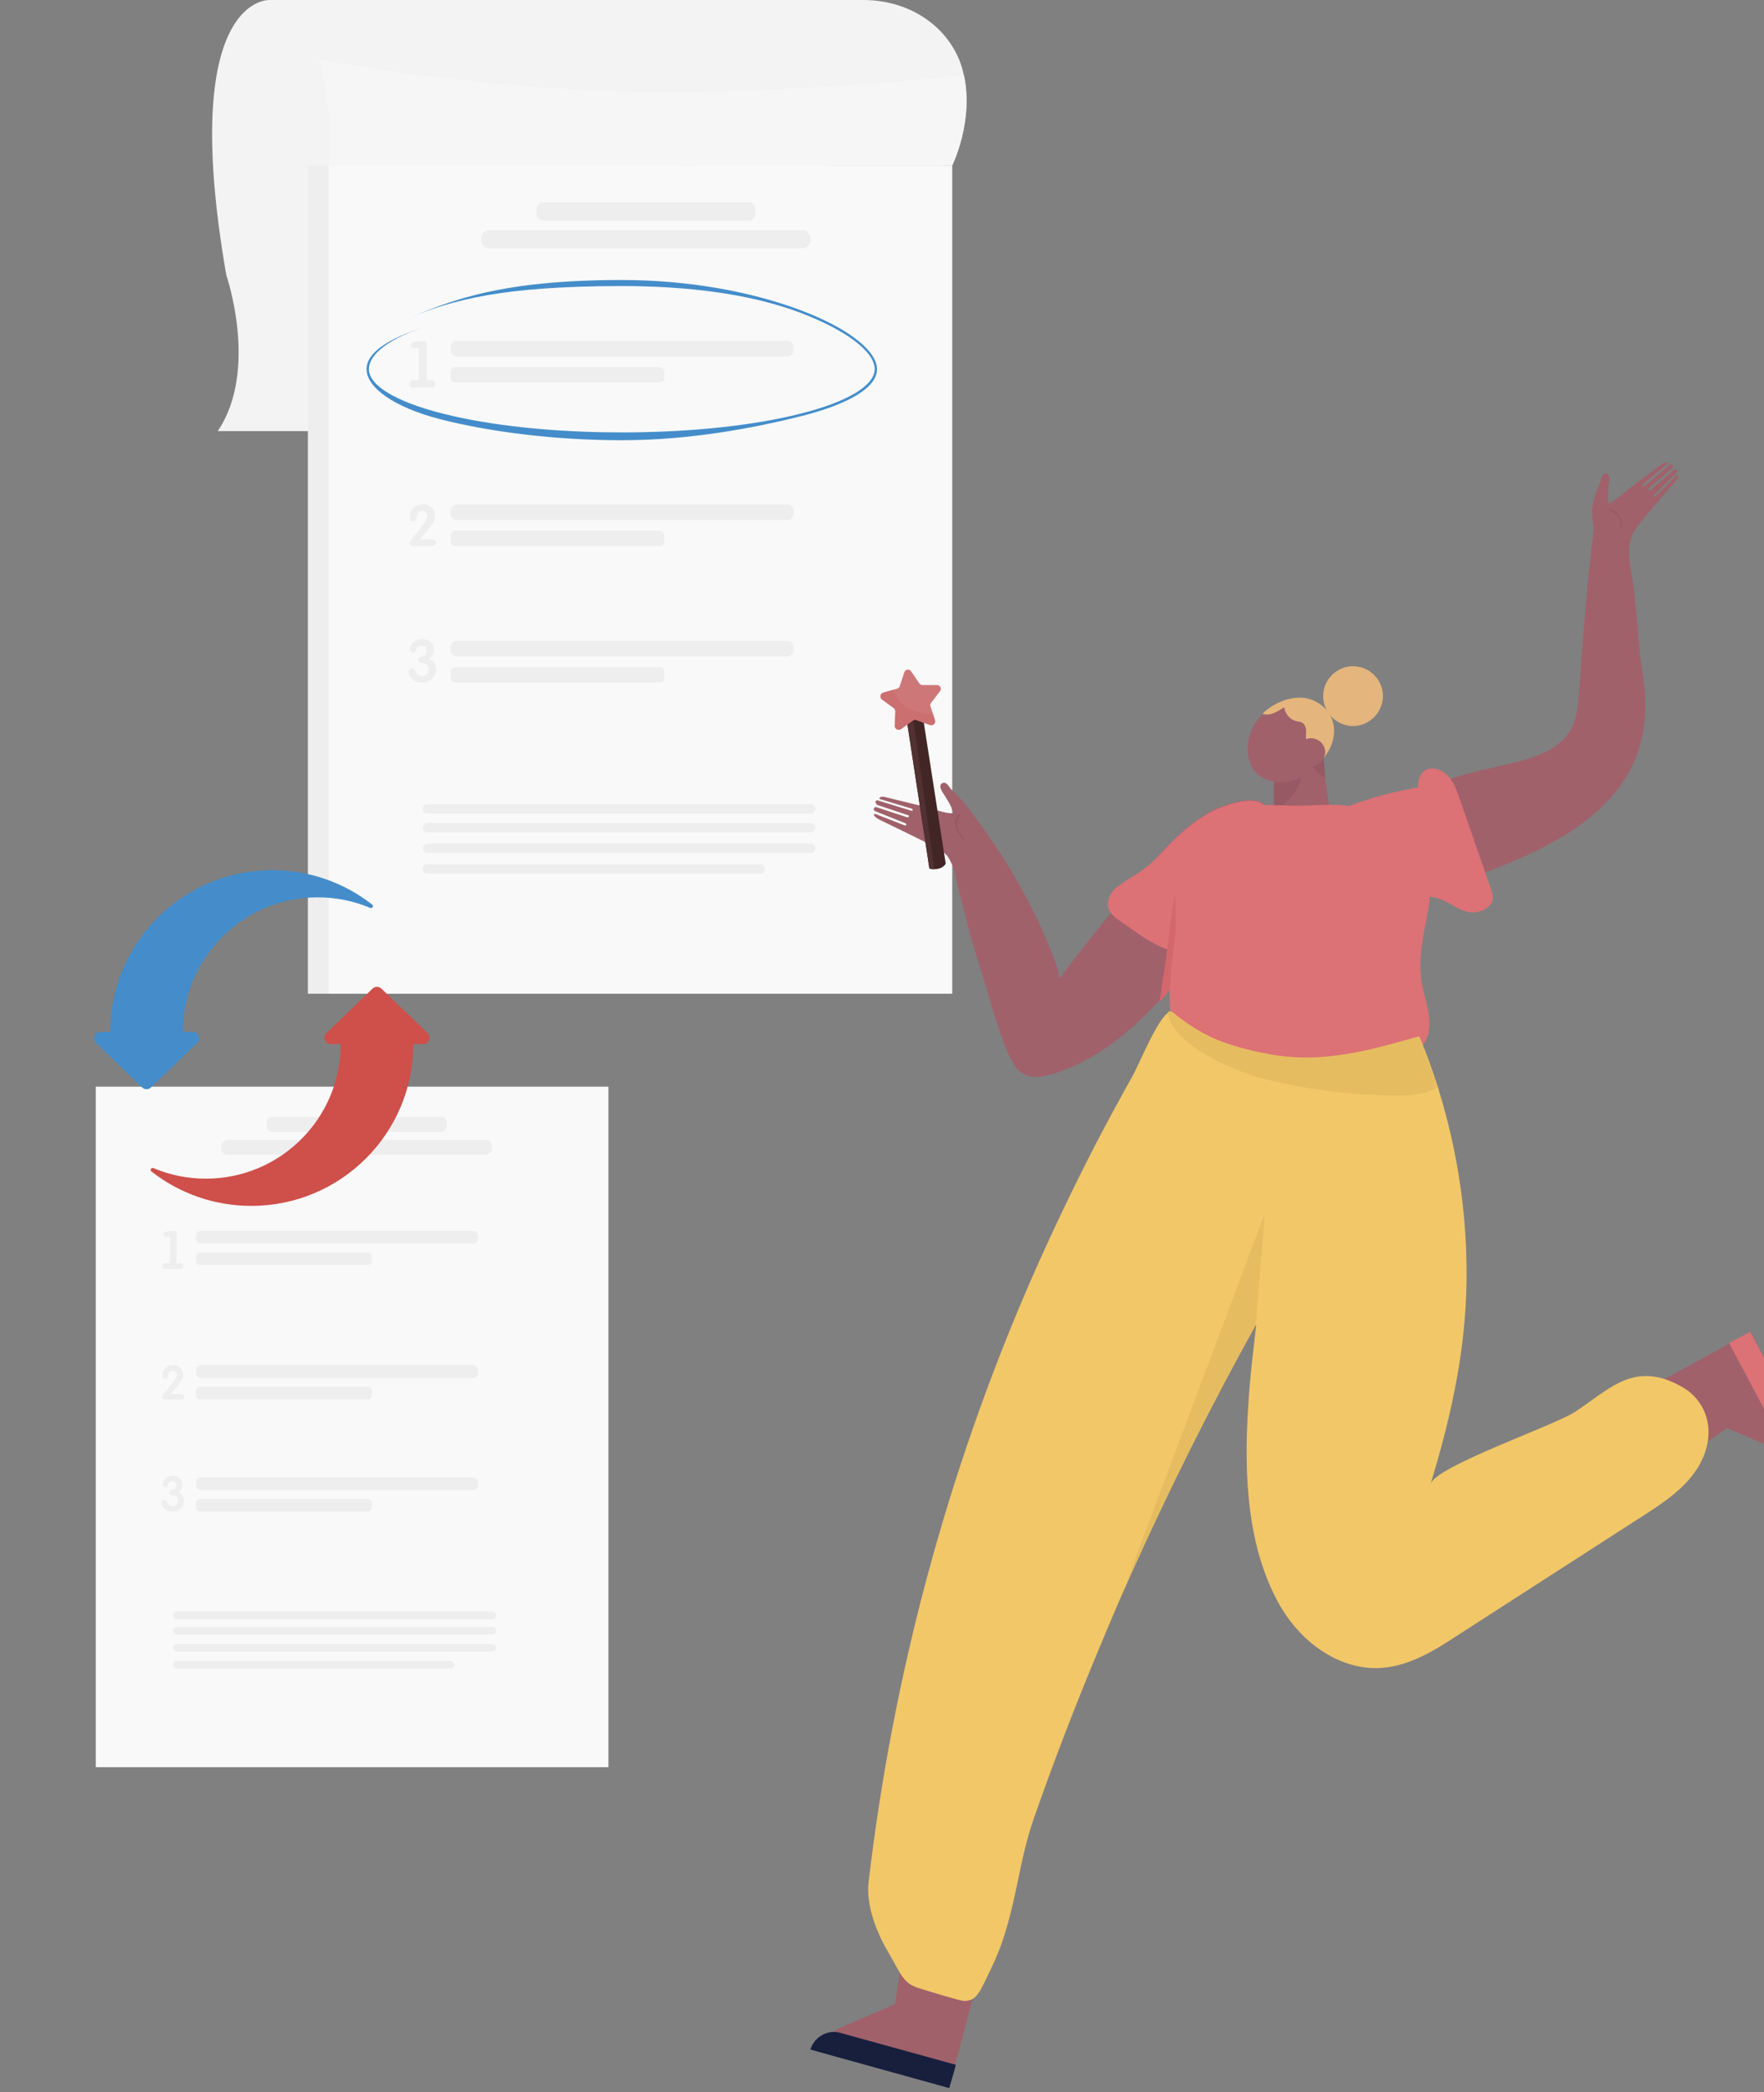 <svg width="657" height="779" viewBox="0 0 657 779" fill="none" xmlns="http://www.w3.org/2000/svg">
<rect x="0" y="0" width="657" height="779" fill="#808080" stroke="none"/>
<g clip-path="url(#clip0_3942_18731)">
<path d="M100.318 -0C100.318 -0 66.21 -1.683 84.284 102.425C84.284 102.425 96.474 137.769 81.102 160.52H307.367V-0H100.318Z" fill="#F3F3F3"/>
<path d="M123.557 270.61C123.557 270.61 107.764 252.157 122.596 240.435C122.596 240.435 133.435 233.883 142.262 234.394C142.262 234.394 129.742 255.402 133.795 257.506C137.848 259.61 146.045 233.072 146.045 233.072C146.045 233.072 170.695 230.668 178.622 234.485C178.622 234.485 157.545 251.736 161.988 252.788C166.432 253.81 189.191 236.859 189.191 236.859C189.191 236.859 212.129 240.766 210.928 254.771C209.697 268.777 201.801 273.104 198.318 272.744C194.835 272.383 174.508 264.599 174.058 267.454C173.608 270.309 185.858 279.626 194.415 280.047C194.415 280.047 178.232 297.899 167.483 292.76C156.734 287.591 155.803 279.446 149.108 276.38C142.412 273.315 136.678 273.315 139.44 276.44C142.202 279.566 154.332 282.602 158.175 289.394C162.018 296.186 165.441 300.755 154.332 299.071C143.193 297.388 125.118 289.244 124.337 279.927C123.557 270.61 123.557 270.61 123.557 270.61Z" fill="#599DAD"/>
<path d="M326.193 68.103C326.193 68.103 310.97 74.835 306.196 91.876L308.508 92.628C308.508 92.628 316.675 75.707 325.802 70.418C334.9 65.158 326.193 68.103 326.193 68.103Z" fill="#599DAD"/>
<path d="M259.358 47.606C259.358 47.606 245.697 69.786 254.644 95.993L258.307 94.881C258.307 94.881 253.863 65.819 260.919 50.942C267.945 36.095 259.358 47.606 259.358 47.606Z" fill="#6BB7BF"/>
<path d="M350.902 61.611H114.669V370H350.902V61.611Z" fill="#EEEEEE"/>
<path d="M354.656 61.611H122.386V370H354.656V61.611Z" fill="#F9F9F9"/>
<path d="M354.655 61.612C354.625 61.612 354.625 61.612 354.655 61.612H122.385C123.676 44.03 121.725 31.257 118.632 22.09C112.687 4.418 102.419 0 102.419 0H321.448C340.154 0 354.625 11.27 358.589 26.238C358.739 26.808 358.859 27.349 358.979 27.921C362.732 45.052 354.806 61.281 354.655 61.612Z" fill="#F3F3F3"/>
<path d="M354.656 61.611C354.626 61.611 354.626 61.611 354.656 61.611H122.386C123.677 44.03 121.725 31.256 118.633 22.09C142.382 26.448 201.14 35.705 264.072 34.142C304.785 33.12 336.942 30.415 358.98 27.92C362.733 45.051 354.806 61.281 354.656 61.611Z" fill="#F6F6F6"/>
<path d="M293.285 132.72H170.124C168.863 132.72 167.812 131.698 167.812 130.406V129.234C167.812 127.971 168.833 126.919 170.124 126.919H293.285C294.546 126.919 295.597 127.941 295.597 129.234V130.406C295.597 131.668 294.546 132.72 293.285 132.72Z" fill="#EEEEEE"/>
<path d="M245.606 142.457H169.644C168.653 142.457 167.843 141.646 167.843 140.654V138.49C167.843 137.498 168.653 136.687 169.644 136.687H245.636C246.627 136.687 247.438 137.498 247.438 138.49V140.654C247.438 141.616 246.627 142.457 245.606 142.457Z" fill="#EEEEEE"/>
<path d="M155.953 141.526V129.714H154.392C153.461 129.714 152.981 129.324 152.981 128.542C152.981 127.971 153.341 127.581 154.092 127.34C154.482 127.22 155.082 127.13 155.893 127.07C156.734 127.01 157.394 126.979 157.875 126.979C158.355 126.979 158.655 127.07 158.805 127.28C158.926 127.49 158.986 127.971 158.986 128.783V141.556H160.577C161.628 141.556 162.138 142.007 162.138 142.908C162.138 143.84 161.628 144.321 160.577 144.321H154.122C153.671 144.321 153.281 144.201 152.981 143.96C152.68 143.72 152.53 143.359 152.53 142.938C152.53 142.037 153.071 141.556 154.122 141.556H155.953V141.526Z" fill="#EEEEEE"/>
<path d="M293.286 193.611H170.125C168.864 193.611 167.813 192.589 167.813 191.296V190.124C167.813 188.862 168.834 187.81 170.125 187.81H293.286C294.547 187.81 295.598 188.832 295.598 190.124V191.296C295.598 192.589 294.547 193.611 293.286 193.611Z" fill="#EEEEEE"/>
<path d="M245.606 203.348H169.644C168.653 203.348 167.843 202.537 167.843 201.545V199.381C167.843 198.389 168.653 197.578 169.644 197.578H245.636C246.627 197.578 247.438 198.389 247.438 199.381V201.545C247.438 202.537 246.627 203.348 245.606 203.348Z" fill="#EEEEEE"/>
<path d="M162.409 202.176C162.409 202.957 161.868 203.348 160.757 203.348H153.912C152.921 203.348 152.44 202.957 152.44 202.146C152.44 201.906 152.561 201.605 152.831 201.274C153.221 200.824 153.792 200.162 154.542 199.261C155.683 197.818 156.644 196.586 157.394 195.534C157.665 195.173 158.025 194.662 158.535 193.941C158.926 193.22 159.136 192.619 159.136 192.138C159.136 191.597 158.956 191.146 158.625 190.785C158.265 190.425 157.845 190.244 157.304 190.244C156.764 190.244 156.314 190.425 155.923 190.755C155.653 190.966 155.443 191.387 155.293 192.018C155.113 192.799 154.962 193.28 154.902 193.4C154.692 193.851 154.362 194.061 153.882 194.061C153.461 194.061 153.131 193.911 152.891 193.611C152.681 193.34 152.561 193.009 152.561 192.559C152.561 192.078 152.651 191.567 152.801 191.086C153.131 190.004 153.731 189.193 154.572 188.622C155.383 188.081 156.374 187.81 157.515 187.81C158.776 187.81 159.826 188.201 160.697 188.952C161.568 189.764 162.018 190.785 162.018 192.048C162.018 192.979 161.718 193.941 161.088 194.933C160.727 195.474 160.037 196.436 158.926 197.818C158.355 198.539 157.485 199.561 156.284 200.914H160.787C161.868 200.944 162.409 201.365 162.409 202.176Z" fill="#EEEEEE"/>
<path d="M293.285 244.432H170.124C168.863 244.432 167.812 243.41 167.812 242.118V240.946C167.812 239.684 168.833 238.632 170.124 238.632H293.285C294.546 238.632 295.597 239.654 295.597 240.946V242.118C295.597 243.38 294.546 244.432 293.285 244.432Z" fill="#EEEEEE"/>
<path d="M245.606 254.17H169.644C168.653 254.17 167.843 253.358 167.843 252.367V250.203C167.843 249.211 168.653 248.399 169.644 248.399H245.636C246.627 248.399 247.438 249.211 247.438 250.203V252.367C247.438 253.328 246.627 254.17 245.606 254.17Z" fill="#EEEEEE"/>
<path d="M162.409 249.301C162.409 250.774 161.898 251.976 160.847 252.878C159.856 253.719 158.625 254.17 157.124 254.17C155.953 254.17 154.962 253.9 154.152 253.329C152.831 252.457 152.2 251.375 152.2 250.143C152.2 249.782 152.32 249.482 152.53 249.211C152.771 248.941 153.041 248.82 153.401 248.82C153.761 248.82 154.122 249.061 154.452 249.572C154.992 250.383 155.293 250.864 155.383 250.924C155.863 251.435 156.464 251.676 157.184 251.676C158.175 251.676 158.896 251.315 159.316 250.564C159.526 250.203 159.616 249.722 159.616 249.151C159.616 247.768 158.806 246.987 157.154 246.837C156.223 246.747 155.773 246.356 155.773 245.665C155.773 245.154 156.043 244.793 156.584 244.583C157.575 244.222 158.085 244.012 158.115 244.012C158.655 243.651 158.926 243.05 158.926 242.148C158.926 241.607 158.776 241.217 158.445 240.886C158.145 240.585 157.725 240.435 157.184 240.435C156.524 240.435 156.013 240.585 155.653 240.916C155.353 241.187 155.083 241.637 154.872 242.299C154.692 242.809 154.362 243.05 153.882 243.05C153.551 243.05 153.251 242.9 153.041 242.599C152.831 242.299 152.711 241.968 152.711 241.607C152.711 241.156 152.831 240.736 153.071 240.285C153.461 239.534 154.092 238.963 154.902 238.542C155.653 238.151 156.494 237.971 157.364 237.971C158.565 237.971 159.586 238.331 160.367 239.083C161.178 239.804 161.568 240.766 161.568 241.968C161.568 243.411 160.967 244.553 159.766 245.394C161.538 246.115 162.409 247.408 162.409 249.301Z" fill="#EEEEEE"/>
<path d="M278.933 82.078H202.22C200.899 82.078 199.818 80.996 199.818 79.674V77.751C199.818 76.428 200.899 75.346 202.22 75.346H278.963C280.284 75.346 281.365 76.428 281.365 77.751V79.674C281.335 81.026 280.254 82.078 278.933 82.078Z" fill="#EEEEEE"/>
<path d="M298.96 92.447H182.194C180.573 92.447 179.252 91.125 179.252 89.502V88.66C179.252 87.037 180.573 85.715 182.194 85.715H298.93C300.551 85.715 301.872 87.037 301.872 88.66V89.502C301.872 91.125 300.551 92.447 298.96 92.447Z" fill="#EEEEEE"/>
<path d="M231.585 163.917C206.274 163.917 182.285 160.731 164.36 156.193C146.285 151.595 136.527 144.111 136.527 137.439C136.527 131.398 144.454 125.868 159.496 121.39C145.114 125.658 137.398 131.939 137.398 137.439C137.398 143.51 147.366 149.551 164.78 153.969C182.615 158.507 206.334 161.002 231.585 161.002C256.836 161.002 280.555 158.507 298.39 153.969C315.774 149.551 325.772 143.54 325.772 137.439C325.772 131.007 315.264 122.983 298.36 116.551C279.144 109.218 255.425 106.513 231.615 106.513C186.909 106.513 168.504 111.742 152.53 118.294C168.564 111.712 186.758 104.259 231.615 104.259C255.515 104.259 279.324 108.316 298.66 115.679C315.924 122.261 326.643 130.617 326.643 137.469C326.643 144.111 316.675 150.302 298.6 154.901C280.675 159.409 256.866 163.917 231.585 163.917Z" fill="#448DCA"/>
<path d="M301.992 302.918H159.165C158.204 302.918 157.424 302.137 157.424 301.175C157.424 300.214 158.204 299.432 159.165 299.432H301.992C302.953 299.432 303.734 300.214 303.734 301.175C303.704 302.137 302.923 302.918 301.992 302.918Z" fill="#EEEEEE"/>
<path d="M301.992 309.891H159.165C158.204 309.891 157.424 309.11 157.424 308.148C157.424 307.186 158.204 306.405 159.165 306.405H301.992C302.953 306.405 303.734 307.186 303.734 308.148C303.704 309.11 302.923 309.891 301.992 309.891Z" fill="#EEEEEE"/>
<path d="M301.992 317.615H159.165C158.204 317.615 157.424 316.834 157.424 315.872C157.424 314.91 158.204 314.129 159.165 314.129H301.992C302.953 314.129 303.734 314.91 303.734 315.872C303.704 316.834 302.923 317.615 301.992 317.615Z" fill="#EEEEEE"/>
<path d="M283.227 325.309H159.045C158.144 325.309 157.424 324.588 157.424 323.686V323.446C157.424 322.544 158.144 321.823 159.045 321.823H283.227C284.128 321.823 284.848 322.544 284.848 323.446V323.686C284.848 324.588 284.128 325.309 283.227 325.309Z" fill="#EEEEEE"/>
</g>
<path d="M203.208 409.955C203.208 409.955 190.694 415.487 186.77 429.488L188.67 430.105C188.67 430.105 195.384 416.203 202.887 411.857C210.366 407.535 203.208 409.955 203.208 409.955Z" fill="#599DAD"/>
<path d="M226.607 404.621H35.666V658H226.607V404.621Z" fill="#F9F9F9"/>
<path d="M176.156 463.046H74.91C73.874 463.046 73.01 462.206 73.01 461.144V460.181C73.01 459.144 73.849 458.28 74.91 458.28H176.156C177.193 458.28 178.057 459.12 178.057 460.181V461.144C178.057 462.182 177.193 463.046 176.156 463.046Z" fill="#EEEEEE"/>
<path d="M136.961 471.047H74.515C73.701 471.047 73.034 470.38 73.034 469.565V467.787C73.034 466.972 73.701 466.305 74.515 466.305H136.986C137.8 466.305 138.466 466.972 138.466 467.787V469.565C138.466 470.355 137.8 471.047 136.961 471.047Z" fill="#EEEEEE"/>
<path d="M63.26 470.281V460.576H61.977C61.211 460.576 60.816 460.255 60.816 459.613C60.816 459.144 61.113 458.823 61.73 458.626C62.051 458.527 62.544 458.453 63.211 458.403C63.902 458.354 64.445 458.329 64.84 458.329C65.235 458.329 65.481 458.403 65.605 458.576C65.704 458.749 65.753 459.144 65.753 459.811V470.306H67.061C67.925 470.306 68.345 470.676 68.345 471.417C68.345 472.182 67.925 472.577 67.061 472.577H61.754C61.384 472.577 61.063 472.479 60.816 472.281C60.57 472.084 60.446 471.787 60.446 471.442C60.446 470.701 60.891 470.306 61.754 470.306H63.26V470.281Z" fill="#EEEEEE"/>
<path d="M176.157 513.075H74.911C73.875 513.075 73.011 512.235 73.011 511.173V510.21C73.011 509.173 73.85 508.309 74.911 508.309H176.157C177.194 508.309 178.058 509.148 178.058 510.21V511.173C178.058 512.235 177.194 513.075 176.157 513.075Z" fill="#EEEEEE"/>
<path d="M136.962 521.075H74.516C73.702 521.075 73.035 520.409 73.035 519.594V517.816C73.035 517.001 73.702 516.334 74.516 516.334H136.987C137.801 516.334 138.467 517.001 138.467 517.816V519.594C138.467 520.409 137.801 521.075 136.962 521.075Z" fill="#EEEEEE"/>
<path d="M68.567 520.112C68.567 520.754 68.123 521.075 67.21 521.075H61.583C60.768 521.075 60.373 520.754 60.373 520.088C60.373 519.89 60.472 519.643 60.694 519.371C61.015 519.001 61.484 518.458 62.101 517.717C63.039 516.532 63.828 515.519 64.446 514.655C64.668 514.359 64.964 513.939 65.383 513.346C65.704 512.754 65.877 512.26 65.877 511.865C65.877 511.42 65.729 511.05 65.458 510.753C65.161 510.457 64.816 510.309 64.371 510.309C63.927 510.309 63.557 510.457 63.236 510.729C63.014 510.902 62.841 511.247 62.718 511.766C62.57 512.408 62.446 512.803 62.397 512.902C62.224 513.272 61.953 513.445 61.558 513.445C61.212 513.445 60.941 513.322 60.743 513.075C60.571 512.852 60.472 512.581 60.472 512.21C60.472 511.815 60.546 511.395 60.669 511C60.941 510.111 61.434 509.445 62.126 508.976C62.792 508.531 63.606 508.309 64.544 508.309C65.581 508.309 66.445 508.63 67.161 509.247C67.876 509.914 68.247 510.753 68.247 511.791C68.247 512.556 68 513.346 67.481 514.161C67.185 514.606 66.618 515.396 65.704 516.532C65.235 517.124 64.52 517.964 63.532 519.075H67.235C68.123 519.1 68.567 519.446 68.567 520.112Z" fill="#EEEEEE"/>
<path d="M176.156 554.831H74.91C73.874 554.831 73.01 553.992 73.01 552.93V551.967C73.01 550.93 73.849 550.066 74.91 550.066H176.156C177.193 550.066 178.057 550.905 178.057 551.967V552.93C178.057 553.967 177.193 554.831 176.156 554.831Z" fill="#EEEEEE"/>
<path d="M136.961 562.832H74.515C73.701 562.832 73.034 562.165 73.034 561.35V559.572C73.034 558.758 73.701 558.091 74.515 558.091H136.986C137.8 558.091 138.466 558.758 138.466 559.572V561.35C138.466 562.141 137.8 562.832 136.961 562.832Z" fill="#EEEEEE"/>
<path d="M68.567 558.832C68.567 560.042 68.147 561.029 67.283 561.77C66.469 562.462 65.457 562.832 64.223 562.832C63.26 562.832 62.446 562.61 61.779 562.141C60.693 561.424 60.175 560.535 60.175 559.523C60.175 559.227 60.273 558.98 60.446 558.758C60.644 558.535 60.866 558.437 61.162 558.437C61.458 558.437 61.755 558.634 62.026 559.054C62.47 559.721 62.717 560.116 62.791 560.165C63.186 560.585 63.68 560.782 64.272 560.782C65.087 560.782 65.679 560.486 66.025 559.869C66.197 559.572 66.271 559.177 66.271 558.708C66.271 557.572 65.605 556.93 64.247 556.807C63.482 556.733 63.112 556.412 63.112 555.844C63.112 555.424 63.334 555.128 63.778 554.955C64.593 554.658 65.013 554.486 65.037 554.486C65.481 554.189 65.704 553.695 65.704 552.955C65.704 552.51 65.58 552.189 65.309 551.917C65.062 551.671 64.716 551.547 64.272 551.547C63.729 551.547 63.309 551.671 63.013 551.942C62.766 552.164 62.544 552.535 62.371 553.078C62.223 553.498 61.952 553.695 61.557 553.695C61.285 553.695 61.039 553.572 60.866 553.325C60.693 553.078 60.594 552.806 60.594 552.51C60.594 552.14 60.693 551.794 60.891 551.424C61.212 550.806 61.73 550.337 62.396 549.991C63.013 549.67 63.704 549.522 64.42 549.522C65.407 549.522 66.247 549.819 66.888 550.436C67.555 551.029 67.876 551.819 67.876 552.806C67.876 553.992 67.382 554.93 66.395 555.621C67.851 556.214 68.567 557.276 68.567 558.832Z" fill="#EEEEEE"/>
<path d="M164.359 421.438H101.296C100.21 421.438 99.321 420.549 99.321 419.462V417.882C99.321 416.795 100.21 415.906 101.296 415.906H164.383C165.469 415.906 166.358 416.795 166.358 417.882V419.462C166.333 420.574 165.445 421.438 164.359 421.438Z" fill="#EEEEEE"/>
<path d="M180.822 429.957H84.833C83.5 429.957 82.414 428.871 82.414 427.537V426.846C82.414 425.512 83.5 424.426 84.833 424.426H180.797C182.13 424.426 183.216 425.512 183.216 426.846V427.537C183.216 428.871 182.13 429.957 180.822 429.957Z" fill="#EEEEEE"/>
<path d="M183.314 602.884H65.901C65.112 602.884 64.47 602.242 64.47 601.452C64.47 600.662 65.112 600.02 65.901 600.02H183.314C184.104 600.02 184.746 600.662 184.746 601.452C184.721 602.242 184.079 602.884 183.314 602.884Z" fill="#EEEEEE"/>
<path d="M183.314 608.613H65.901C65.112 608.613 64.47 607.971 64.47 607.181C64.47 606.391 65.112 605.749 65.901 605.749H183.314C184.104 605.749 184.746 606.391 184.746 607.181C184.721 607.971 184.079 608.613 183.314 608.613Z" fill="#EEEEEE"/>
<path d="M183.314 614.959H65.901C65.112 614.959 64.47 614.317 64.47 613.527C64.47 612.737 65.112 612.095 65.901 612.095H183.314C184.104 612.095 184.746 612.737 184.746 613.527C184.721 614.317 184.079 614.959 183.314 614.959Z" fill="#EEEEEE"/>
<path d="M167.888 621.281H65.803C65.062 621.281 64.47 620.688 64.47 619.947V619.75C64.47 619.009 65.062 618.417 65.803 618.417H167.888C168.628 618.417 169.221 619.009 169.221 619.75V619.947C169.221 620.688 168.628 621.281 167.888 621.281Z" fill="#EEEEEE"/>
<g clip-path="url(#clip1_3942_18731)">
<path d="M137.882 338.052C131.873 335.52 125.259 334.114 118.334 334.114C90.599 334.114 68.121 356.549 68.121 384.229H71.804C73.933 384.229 74.981 386.827 73.458 388.297L56.235 404.899C55.318 405.781 53.861 405.781 52.944 404.899L35.737 388.297C34.198 386.81 35.246 384.229 37.391 384.229H41.058C41.058 350.961 68.088 324 101.421 324C115.452 324 128.37 328.788 138.618 336.81C139.29 337.333 138.668 338.395 137.882 338.052Z" fill="#448DCA"/>
<path d="M157.626 388.771H153.942C153.942 422.039 126.929 449 93.595 449C79.564 449 66.647 444.212 56.398 436.189C55.711 435.667 56.349 434.604 57.135 434.931C63.143 437.464 69.758 438.869 76.683 438.869C104.417 438.869 126.896 416.435 126.896 388.755H123.212C121.084 388.755 120.036 386.157 121.559 384.686L138.765 368.101C139.682 367.219 141.139 367.219 142.056 368.101L159.263 384.686C160.802 386.173 159.754 388.771 157.626 388.771Z" fill="#CF4F4A"/>
</g>
<g clip-path="url(#clip2_3942_18731)">
<path d="M622.838 172.944L622.649 172.755C622.649 172.755 622.649 172.755 622.649 172.566L622.838 172.944Z" fill="#A0616B"/>
<path d="M538.67 290.531C547.163 287.511 556.221 285.813 563.392 284.114C571.696 282.038 580.754 279.207 584.906 271.846C587.359 267.693 587.737 262.786 588.114 257.879C589.624 237.683 590.945 217.487 593.587 197.292V197.103C593.587 195.971 593.398 194.838 593.209 193.894C593.021 193.14 593.021 192.196 593.021 191.441C592.832 189.742 593.21 188.043 593.587 186.345C594.153 184.08 595.097 181.626 596.04 179.55C596.418 178.606 596.418 176.719 597.55 176.341C598.116 176.153 598.494 176.341 598.871 176.53C600.003 177.474 599.06 180.305 599.06 181.626C599.06 182.759 598.871 183.891 598.871 185.212C599.06 185.967 599.06 186.722 599.06 187.477C599.248 187.477 599.626 187.288 600.003 187.1C602.268 185.779 604.344 183.891 606.42 182.192C610.571 178.984 614.912 175.964 619.064 172.755C619.63 172.378 620.196 172.189 620.762 172.189C620.951 172.189 621.14 172.566 620.951 172.755L611.892 180.305C611.704 180.494 611.704 180.682 611.892 180.871C611.892 180.871 612.081 181.06 612.27 181.06C612.459 181.06 612.459 181.06 612.647 180.871L621.894 173.133C622.083 172.944 622.649 172.944 622.838 172.944C623.215 173.321 623.215 174.076 622.649 174.454L614.157 181.815C613.968 182.004 613.968 182.192 614.157 182.381C614.157 182.381 614.346 182.57 614.534 182.57C614.723 182.57 614.723 182.57 614.912 182.381L623.593 174.831C623.97 174.643 624.348 174.643 624.537 175.02C624.725 175.398 624.725 175.775 624.348 176.153L616.044 184.269C615.856 184.457 615.856 184.646 616.044 184.835L616.233 185.024C616.422 185.024 616.422 185.024 616.61 184.835L624.537 176.908C624.914 177.096 624.536 176.908 624.914 177.096C624.914 178.229 623.97 179.361 623.215 180.116C619.064 185.024 614.723 189.931 610.571 195.027C604.721 202.01 606.986 208.617 608.118 216.544C609.817 227.868 610.005 239.759 611.892 251.273C620.196 302.988 572.073 318.843 529.801 332.999C527.347 333.754 524.517 334.697 522.063 333.565C520.931 332.999 519.987 332.055 519.232 331.111C513.571 324.316 512.627 313.936 516.779 306.197C521.12 298.459 529.423 293.74 538.67 290.531Z" fill="#A0616B"/>
<path d="M604.155 196.894H603.589C603.778 195.384 603.401 193.12 602.268 191.798C601.513 190.855 600.57 190.477 599.438 190.288V189.722C600.759 189.722 601.891 190.477 602.646 191.421C603.967 192.931 604.344 195.384 604.155 196.894Z" fill="#975963"/>
<path d="M325.987 298.458C325.987 298.647 325.798 298.647 325.798 298.836L325.987 298.458Z" fill="#A0616B"/>
<path d="M470.166 299.024C466.203 296.193 456.956 299.402 452.993 301.101C452.615 301.289 452.238 301.478 451.86 301.667C446.576 304.309 441.67 308.273 437.329 312.614C436.952 312.991 436.763 313.18 436.385 313.558C436.008 313.935 435.631 314.313 435.442 314.501C435.064 314.879 434.687 315.256 434.31 315.634C433.555 316.389 432.8 317.333 432.045 318.087C429.214 321.107 426.761 324.127 424.308 327.147C420.722 331.488 417.325 335.829 413.739 339.982C413.551 340.171 413.551 340.171 413.362 340.359C407.323 347.909 401.284 355.459 395.434 363.197C395.245 363.575 394.868 363.952 394.49 364.33C394.49 364.141 394.49 364.141 394.49 364.141C394.49 363.952 394.302 363.386 393.735 361.499L394.868 363.575C387.319 340.548 374.486 318.465 359.578 299.591C358.068 297.703 355.992 295.627 354.294 293.928C353.539 293.173 352.784 291.286 351.463 291.475C350.897 291.475 350.519 291.852 350.331 292.23C349.764 293.74 351.84 296.004 352.406 297.137C352.973 298.081 353.727 299.213 354.294 300.534C354.482 301.289 354.86 302.044 355.237 302.799C355.048 302.799 354.671 302.799 354.105 302.799C351.274 302.611 348.443 301.478 345.801 300.723C340.329 299.402 335.044 298.081 329.572 296.759C329.006 296.571 328.251 296.571 327.685 296.948C327.496 297.137 327.496 297.514 327.685 297.514L339.574 301.101C339.762 301.101 339.951 301.478 339.951 301.667C339.951 301.856 339.762 301.856 339.762 301.856C339.574 301.856 339.574 301.856 339.385 301.856L327.118 298.081C326.741 297.892 326.364 298.081 326.175 298.269C325.986 298.836 326.364 299.591 326.93 299.779L338.253 303.554C338.441 303.554 338.63 303.932 338.441 304.12C338.441 304.309 338.253 304.309 338.253 304.309C338.064 304.309 338.064 304.309 337.875 304.309L326.364 300.534C325.986 300.346 325.609 300.723 325.42 301.101C325.42 301.478 325.609 301.856 325.986 302.044L337.309 306.574C337.498 306.763 337.687 306.952 337.498 307.14C337.498 307.329 337.309 307.329 337.309 307.329C337.12 307.329 337.12 307.329 336.932 307.329L325.797 302.988C325.609 303.365 325.797 302.988 325.42 303.365C325.986 304.498 327.307 305.064 328.439 305.63C334.667 308.65 340.895 311.67 346.934 314.69C348.632 315.445 350.331 316.389 351.84 317.71C352.218 318.087 352.595 318.465 352.973 318.842C353.161 319.22 353.35 319.409 353.539 319.786C353.727 320.164 354.294 321.296 355.048 322.806C357.124 331.677 359.389 340.359 361.654 349.23C362.786 353.005 363.918 356.78 365.05 360.366C368.447 370.747 370.901 381.505 375.241 391.698C376.751 395.095 378.449 398.681 381.846 400.191C384.677 401.512 387.885 400.946 390.905 400.191C402.794 396.982 413.551 389.81 422.609 381.694C425.629 378.863 428.648 376.032 431.479 372.823C432.234 371.879 432.989 371.124 433.743 370.181C434.31 369.426 435.064 368.671 435.631 367.916C436.197 367.161 436.763 366.595 437.329 365.84L437.518 365.651C440.537 361.499 443.179 356.591 446.765 353.383C447.52 352.816 448.086 352.061 448.841 351.306C450.162 350.174 451.294 348.853 452.426 347.532C458.277 341.114 462.806 333.564 465.07 325.26C465.637 323.372 466.014 321.296 466.203 319.409C466.203 319.22 466.391 319.031 466.391 318.842C467.335 316.955 468.656 314.124 469.6 311.104C471.109 311.481 472.43 311.67 472.43 311.67C473.185 307.518 474.318 301.856 470.166 299.024Z" fill="#A0616B"/>
<path d="M413.929 340.171C414.873 341.303 416.005 342.247 417.326 343.002C427.139 349.797 437.519 358.857 448.276 351.873C458.089 345.267 465.071 331.866 466.581 320.164C466.581 319.975 466.77 319.787 466.77 319.598C467.713 317.899 469.034 314.879 469.978 311.859C471.488 312.237 472.809 312.426 472.809 312.426C473.186 307.707 474.13 301.856 470.167 299.214C466.204 296.382 456.956 299.591 452.993 301.29C444.879 305.065 438.085 311.482 432.046 318.088C426.196 324.505 422.61 325.449 416.194 330.167C413.552 332.055 411.853 335.641 412.985 338.661C413.174 339.038 413.552 339.605 413.929 340.171Z" fill="#DC7176"/>
<path d="M439.594 325.071C438.462 338.661 437.895 352.439 437.707 366.217C437.141 366.972 436.574 367.727 436.008 368.294C435.442 369.049 434.687 369.804 434.121 370.559C433.366 371.502 432.611 372.257 431.856 373.201C432.423 369.426 432.989 365.462 433.555 361.688C435.82 347.532 435.819 338.095 439.594 325.071Z" fill="#D4676C"/>
<path d="M675.49 540.239L652.089 496.073C650.391 497.017 648.504 497.96 646.617 498.904C644.541 500.037 642.276 501.169 640.389 502.302L493.756 582.706L517.723 618.945L643.22 531.746C643.408 531.746 655.486 537.03 663.412 540.428C665.3 541.183 667.375 541.56 669.451 541.56C671.338 541.749 673.603 541.183 675.49 540.239Z" fill="#A0616B"/>
<path d="M677 543.259L651.901 495.884C649.447 497.205 646.805 498.527 643.975 500.037L664.922 539.484C667.187 543.636 672.471 545.524 677 543.259Z" fill="#DC7176"/>
<path d="M305.228 763.901L353.35 777.113C353.917 775.225 354.483 773.338 355.049 771.262C355.615 768.808 356.37 766.543 356.936 764.467L399.209 602.713L356.37 595.164L333.346 746.159C333.346 746.347 321.08 751.443 313.342 754.841C311.455 755.596 309.757 756.917 308.436 758.427C306.926 760.126 305.794 761.824 305.228 763.901Z" fill="#A0616B"/>
<path d="M301.831 763.146L353.539 777.49C354.294 774.848 355.238 771.828 355.993 768.808L312.965 756.917C308.436 755.596 303.341 758.238 301.831 763.146Z" fill="#171F3D"/>
<path d="M474.507 284.302V314.69C474.507 318.088 477.338 320.919 480.735 320.919H489.793C493.19 320.919 496.021 318.276 496.021 314.879V306.763L493.567 289.965V289.587L492.812 280.716V280.339L486.207 281.471L485.452 281.66L474.507 284.302Z" fill="#A0616B"/>
<path d="M474.507 288.266V301.856C479.225 299.591 482.81 295.438 484.509 290.342C484.886 288.832 485.264 287.322 485.452 285.624L474.507 288.266Z" fill="#975963"/>
<path d="M467.902 268.637C468.657 267.693 469.411 266.749 470.166 265.994C470.355 265.806 470.355 265.806 470.544 265.617C472.808 263.541 475.639 262.031 478.47 261.087C479.413 261.653 480.546 262.031 482.055 262.031C491.303 262.031 490.548 271.09 489.982 279.206C490.17 279.395 490.548 279.773 490.548 279.773C489.793 280.716 489.793 283.547 489.415 285.435C489.038 285.812 488.849 286.19 488.661 286.567C488.472 286.945 488.283 287.322 487.906 287.511C485.075 289.587 481.678 290.908 478.47 291.286C473.941 291.663 467.902 289.776 466.015 285.057C463.561 279.584 464.694 273.355 467.902 268.637Z" fill="#A0616B"/>
<path d="M488.094 281.472C487.905 285.058 490.17 288.266 493.567 289.399L492.812 280.528L488.094 281.472Z" fill="#975963"/>
<path d="M470.166 265.805C470.921 265.994 471.864 266.183 472.808 265.994C474.695 265.617 476.582 264.484 478.281 263.352C478.658 265.994 480.734 268.259 483.376 268.637C483.942 268.637 484.509 268.825 484.886 269.014C486.396 269.769 486.584 271.845 486.396 273.544C486.207 276.564 488.283 279.772 490.17 281.849C490.736 282.415 491.302 282.981 492.057 283.359C496.209 278.829 498.474 272.6 495.643 266.749C493.378 262.408 488.849 259.766 484.131 259.766C479.413 259.766 474.507 261.842 470.732 265.239C470.543 265.617 470.355 265.617 470.166 265.805Z" fill="#E4B57C"/>
<path d="M493.379 281.282C492.624 284.114 489.982 285.812 487.151 285.057C484.32 284.302 482.622 281.66 483.377 278.829C484.131 275.998 486.774 274.299 489.604 275.054C492.435 275.809 494.133 278.64 493.379 281.282Z" fill="#A0616B"/>
<path d="M437.707 336.585C437.519 328.657 438.462 320.73 441.859 313.747C450.163 296.948 466.392 299.78 481.867 299.968C491.303 300.157 500.927 298.27 509.797 302.044C516.214 304.876 521.12 310.16 525.272 316.012C528.858 321.108 532.254 326.77 532.443 332.81C532.632 335.452 532.066 338.283 531.5 340.926C529.99 349.23 528.291 356.78 529.424 365.085C530.367 372.257 534.897 381.128 530.556 388.3C528.103 392.453 521.686 393.208 517.157 393.585C511.118 393.774 505.834 394.151 499.795 395.661C487.717 398.304 475.262 398.115 462.995 397.171C457.711 396.794 451.295 396.983 446.577 394.529C442.425 392.264 439.783 388.112 438.085 383.771C434.688 376.032 435.631 369.615 436.198 361.31C436.575 355.081 438.085 349.23 437.896 343.002C437.896 340.737 437.896 338.661 437.707 336.585Z" fill="#DC7176"/>
<path d="M492.812 259.2C492.812 265.428 497.908 270.336 503.947 270.336C509.986 270.336 515.081 265.24 515.081 259.2C515.081 252.971 509.986 248.064 503.947 248.064C497.908 248.064 492.812 252.971 492.812 259.2Z" fill="#E4B57C"/>
<path d="M490.736 309.217C490.359 309.783 490.17 310.538 489.982 311.293C488.472 316.766 492.435 324.316 496.775 327.902C501.305 331.488 507.155 332.81 511.873 333.565C519.233 334.697 527.914 332.621 534.896 334.319C540.746 335.641 544.898 341.492 551.692 339.227C553.768 338.472 555.844 336.773 556.032 334.508C556.032 333.565 555.655 332.432 555.466 331.488C551.503 320.164 547.729 309.028 543.766 297.703C542.634 294.495 541.501 291.286 539.425 289.021C537.161 286.567 533.575 285.246 530.933 286.756C528.857 287.889 528.102 290.342 528.102 293.173C521.686 294.306 515.081 295.816 508.853 297.892C504.89 299.024 494.133 302.611 490.736 309.217Z" fill="#DC7176"/>
<path d="M633.218 544.958C628.5 553.64 619.819 559.302 612.836 563.832L542.822 608.942C535.085 614.038 525.272 620.266 514.703 621.021C500.172 622.154 485.075 612.717 476.394 597.24C464.693 576.289 463.184 549.865 464.882 524.007C465.448 513.437 466.769 503.057 467.902 493.053C450.728 523.818 434.876 555.716 420.345 588.18C416.948 595.73 413.74 603.28 410.532 611.018C400.53 634.8 392.226 656.505 385.055 677.078C382.413 684.628 380.714 692.367 379.205 699.916C376.94 710.486 374.675 721.433 369.58 732.003C364.673 742.384 363.73 745.026 359.012 745.026C357.502 745.026 344.103 740.874 342.971 740.496C336.177 738.609 335.988 735.589 330.516 726.34C325.232 717.281 322.59 707.655 323.533 700.483C332.592 623.853 352.596 548.921 383.545 477.576C391.283 459.834 399.586 442.47 408.456 425.294C412.796 416.989 417.325 408.685 421.855 400.569C423.931 396.983 431.102 379.241 435.254 376.976C435.82 376.598 436.386 376.598 436.763 376.976C443.368 382.449 449.407 385.658 453.559 387.357C460.919 390.377 471.487 392.83 479.413 393.585C496.209 395.284 513.005 390.565 528.668 386.035C531.31 392.264 533.575 398.681 535.651 405.099C535.84 405.476 535.84 405.854 536.028 406.42C542.445 427.37 546.03 449.642 546.219 471.914C546.597 499.659 540.935 526.083 532.82 552.507C534.896 545.901 578.867 530.802 586.605 525.706C598.682 517.779 606.797 508.53 621.517 514.004C624.348 515.136 626.801 516.457 628.877 517.967C636.803 524.196 638.69 534.766 633.218 544.958Z" fill="#F2C768"/>
<path d="M535.273 404.91C530.933 407.552 525.082 407.93 519.798 407.93C502.814 407.741 485.829 405.665 469.411 401.324C460.164 398.87 436.008 389.055 435.064 376.787C435.631 376.41 436.197 376.41 436.574 376.787C443.179 382.261 449.218 385.469 453.37 387.168C460.73 390.188 471.298 392.642 479.224 393.396C496.02 395.095 512.816 390.377 528.479 385.847C530.933 392.264 533.197 398.493 535.273 404.91Z" fill="#E6BC60"/>
<path d="M471.11 451.718L467.713 493.242C450.54 524.007 434.688 555.905 420.156 588.369L419.968 587.991L471.11 451.718Z" fill="#E6BC60"/>
<path d="M358.823 312.614L359.201 312.048C357.88 310.916 356.559 308.839 356.559 306.763C356.559 305.442 356.936 304.309 357.691 303.555L357.125 302.988C356.181 303.932 355.615 305.253 355.615 306.763C355.993 309.217 357.502 311.482 358.823 312.614Z" fill="#975963"/>
<path d="M352.233 321.61C351.214 323.238 349.403 323.612 348.022 323.628C346.961 323.639 346.158 323.438 346.158 323.438L337.791 268.58L340.098 267.387L343.533 265.605L352.233 321.61Z" fill="#422525"/>
<path d="M348.021 323.628C346.96 323.639 346.158 323.438 346.158 323.438L337.791 268.58L340.098 267.386L348.021 323.628Z" fill="#513131"/>
<path d="M346.391 269.941L341.274 268.107C340.836 267.952 340.347 268.022 339.964 268.294L335.546 271.473C334.593 272.163 333.262 271.456 333.297 270.276L333.466 264.838C333.478 264.368 333.265 263.929 332.89 263.648L328.502 260.434C327.554 259.733 327.819 258.254 328.946 257.928L332.524 256.874L334.163 256.391C334.613 256.263 334.965 255.912 335.113 255.47L336.817 250.297C337.185 249.174 338.676 248.969 339.339 249.944L342.402 254.444C342.664 254.831 343.099 255.066 343.568 255.061L349.008 255.081C350.184 255.088 350.843 256.438 350.125 257.372L346.792 261.681C346.504 262.053 346.419 262.539 346.566 262.981L347.48 265.837L348.22 268.166C348.578 269.292 347.5 270.336 346.391 269.941Z" fill="#CE7778"/>
<path d="M346.392 269.941L341.275 268.107C340.836 267.952 340.347 268.022 339.964 268.294L335.547 271.473C334.594 272.163 333.263 271.456 333.297 270.276L333.466 264.838C333.479 264.368 333.265 263.929 332.891 263.648L328.503 260.434C327.554 259.733 327.82 258.254 328.947 257.928L332.525 256.874C333.924 260.462 337.648 265.682 347.478 265.844L348.218 268.172C348.579 269.292 347.501 270.336 346.392 269.941Z" fill="#CB6F70"/>
</g>
<defs>
<clipPath id="clip0_3942_18731">
<rect width="281" height="370" fill="white" transform="translate(79)"/>
</clipPath>
<clipPath id="clip1_3942_18731">
<rect width="125" height="125" fill="white" transform="translate(35 324)"/>
</clipPath>
<clipPath id="clip2_3942_18731">
<rect width="378" height="607" fill="white" transform="translate(299 172)"/>
</clipPath>
</defs>
</svg>
